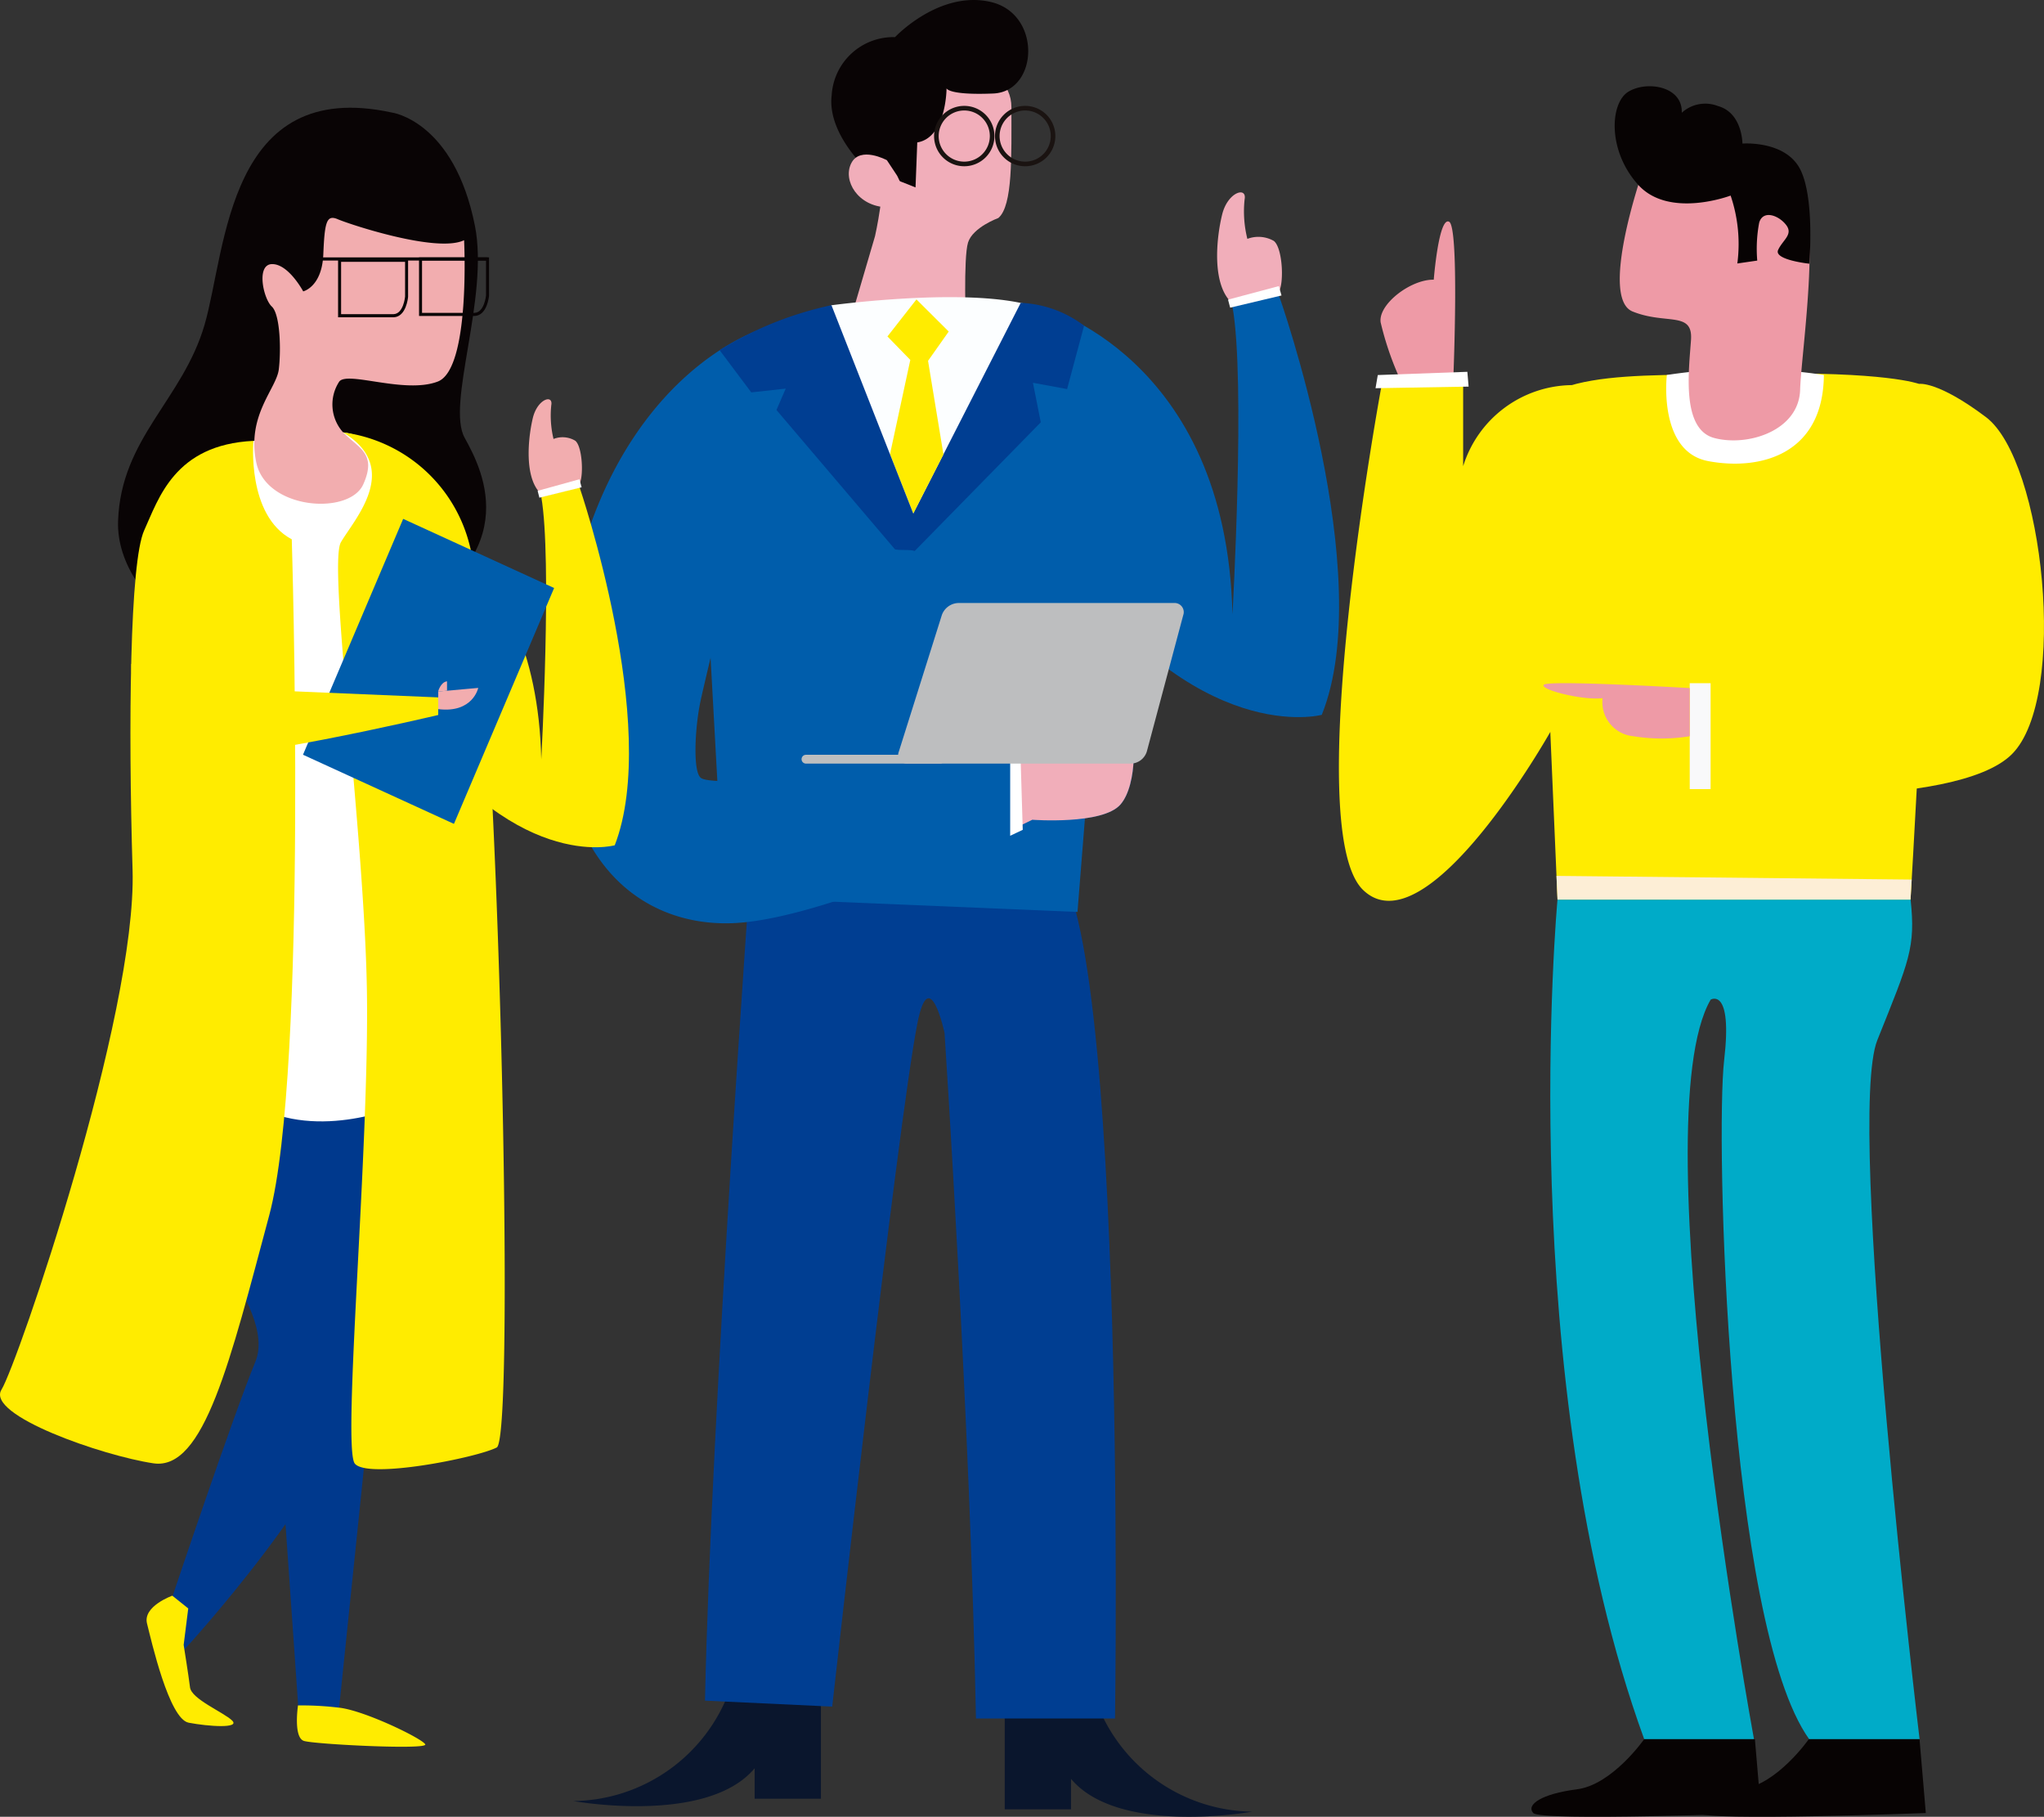 <svg xmlns="http://www.w3.org/2000/svg" width="162.641" height="144.538" viewBox="0 0 162.641 144.538">
  <rect x="0" y="0" width="162.641" height="144.538" fill="#333333" stroke="none"/>
  <g id="グループ_814" data-name="グループ 814" transform="translate(2102.676 271.59)">
    <g id="グループ_1836" data-name="グループ 1836">
      <g id="グループ_796" data-name="グループ 796" transform="translate(-1996.139 -264.727)">
        <path id="パス_1386" data-name="パス 1386" d="M-2001.733-243.411a24.584,24.584,0,0,1-1.394-4.18c-.217-1.437,2.4-3.44,4.225-3.4,0,0,.392-5.007,1.218-4.615s.349,12.192.349,12.192Z" transform="translate(2006.449 266.38)" fill="#ee9aa6"/>
        <path id="パス_1387" data-name="パス 1387" d="M-1990.324-206.742s-3.524,38.152,6.9,66.8h8.734s-9.04-49.183-3.448-58.835c0,0,1.762-1.073,1.073,4.826s.229,44.867,6.767,54.009h8.785s-5.9-49.285-3.361-55.618,3.054-7.354,2.646-11.185Z" transform="translate(2007.717 271.444)" fill="#00abc8"/>
        <path id="パス_1388" data-name="パス 1388" d="M-1961.229-243.838s-2.6-1.009-13.074-.8-17.57-.534-19.459,5.3,3.206,23.2,3.206,23.2l.573,13.33h28.091s1.329-22.626,1.329-27.426" transform="translate(2007.377 267.515)" fill="#ffec00"/>
        <path id="パス_1389" data-name="パス 1389" d="M-1962.766-243.915s1.468-.269,5.337,2.643c4.6,3.463,6.589,22.293,2.068,26.814s-23.979,3.141-23.979,3.141v-8.734s15.169,2.451,16.088-.842.307-22.907.307-22.907Z" transform="translate(2008.914 267.593)" fill="#ffec00"/>
        <path id="パス_1390" data-name="パス 1390" d="M-1987.635-243.827a9.174,9.174,0,0,0-8.618,6.452v-6.452h-6.486s-6.538,35.257-1.481,40.16,14.9-12.564,14.9-12.564Z" transform="translate(2006.139 267.602)" fill="#ffec00"/>
        <path id="パス_1391" data-name="パス 1391" d="M-2003.319-244.528l-.179,1.047,7.406-.128-.1-1.177Z" transform="translate(2006.412 267.503)" fill="#fff"/>
        <path id="パス_1392" data-name="パス 1392" d="M-1982.489-244.512s-.728,6.083,3.279,6.849,9.165-.419,9.216-6.849A41.069,41.069,0,0,0-1982.489-244.512Z" transform="translate(2008.583 267.482)" fill="#fff"/>
        <path id="パス_1393" data-name="パス 1393" d="M-1984.152-258.718s-3.372,9.805-.715,10.878,4.8-.051,4.648,2.247-.818,7.1,1.839,7.814,6.741-.562,6.843-3.831,1.992-15.22-.613-16.65a47.1,47.1,0,0,0-8.75-3.37C-1981.463-261.629-1984.152-258.718-1984.152-258.718Z" transform="translate(2008.236 265.759)" fill="#ee9aa6"/>
        <path id="パス_1394" data-name="パス 1394" d="M-1976.495-251.273l1.584-.23a11.218,11.218,0,0,1,.153-3.014c.306-1.047,1.557-.587,2.145.179s-.28,1.2-.638,1.992,2.482,1.091,2.482,1.091.455-5.28-.746-7.552-4.574-2.005-4.574-2.005,0-2.451-1.953-2.987a2.766,2.766,0,0,0-2.874.536c.075-2.159-2.873-2.567-4.29-1.648s-1.63,4.674.827,7.385,7.349.851,7.349.851A11.961,11.961,0,0,1-1976.495-251.273Z" transform="translate(2008.198 265.371)" fill="#070303"/>
        <rect id="長方形_460" data-name="長方形 460" width="1.66" height="8.427" transform="translate(27.915 47.49)" fill="#f9f9fa"/>
        <path id="パス_1395" data-name="パス 1395" d="M-1979.752-221.95s-11.223-.651-11.606-.268,3.1,1.265,4.674,1.073a2.716,2.716,0,0,0,2.451,3.026,13.87,13.87,0,0,0,4.482,0Z" transform="translate(2007.667 269.828)" fill="#ee9aa6"/>
        <path id="パス_1396" data-name="パス 1396" d="M-1990.451-208.447l28.263.292-.092,1.59h-28.09Z" transform="translate(2007.763 271.267)" fill="#fdeed6"/>
        <g id="グループ_794" data-name="グループ 794" transform="translate(15.319 131.505)">
          <path id="パス_1397" data-name="パス 1397" d="M-1983.29-146.209s-2.536,3.626-5.346,3.984-4.08,1.226-3.473,1.89,18.133,0,18.133,0l-.5-5.874Z" transform="translate(1992.258 146.209)" fill="#070303"/>
        </g>
        <g id="グループ_795" data-name="グループ 795" transform="translate(28.419 131.505)">
          <path id="パス_1398" data-name="パス 1398" d="M-1971.42-146.209s-2.535,3.626-5.346,3.984-4.079,1.226-3.472,1.89,18.132,0,18.132,0l-.5-5.874Z" transform="translate(1980.387 146.209)" fill="#070303"/>
        </g>
      </g>
      <g id="グループ_802" data-name="グループ 802" transform="translate(-2058.192 -271.59)">
        <g id="グループ_800" data-name="グループ 800">
          <path id="パス_1399" data-name="パス 1399" d="M-2039.359-253.281s.905-3.961.511-5.887-.786-4.326,1.692-6.488,8.65-1.73,8.65,2.123.118,7.844-1.042,8.808c0,0-2.027.734-2.408,1.945s-.173,6.815-.173,6.815l-9.651.934Z" transform="translate(2064.5 272.07)" fill="#f1aeba"/>
          <path id="パス_1400" data-name="パス 1400" d="M-2040.085-258.284s-2.979-2.772-2.624-5.721a4.92,4.92,0,0,1,5.042-4.631s3.509-3.746,7.609-2.8,3.8,7.137.206,7.285-3.716-.413-3.716-.413,0,3.922-2.33,4.305l-.138,3.579Z" transform="translate(2064.401 271.59)" fill="#090405"/>
          <path id="パス_1401" data-name="パス 1401" d="M-2038.447-260s-2.123-1.15-2.831.236.531,3.45,2.831,3.509.8-2.536.8-2.536Z" transform="translate(2064.532 272.744)" fill="#f1aeba"/>
          <g id="グループ_797" data-name="グループ 797" transform="translate(30.023 8.607)">
            <path id="パス_1402" data-name="パス 1402" d="M-2030.726-261.573a2.219,2.219,0,0,1-2.219,2.218,2.218,2.218,0,0,1-2.218-2.218,2.218,2.218,0,0,1,2.218-2.218A2.219,2.219,0,0,1-2030.726-261.573Z" transform="translate(2035.163 263.791)" fill="none" stroke="#1a1311" stroke-miterlimit="10" stroke-width="0.367"/>
            <path id="パス_1403" data-name="パス 1403" d="M-2026.334-261.573a2.218,2.218,0,0,1-2.218,2.218,2.219,2.219,0,0,1-2.219-2.218,2.219,2.219,0,0,1,2.219-2.218A2.218,2.218,0,0,1-2026.334-261.573Z" transform="translate(2035.618 263.791)" fill="none" stroke="#1a1311" stroke-miterlimit="10" stroke-width="0.367"/>
          </g>
          <g id="グループ_798" data-name="グループ 798" transform="translate(52.362 15.306)">
            <path id="パス_1404" data-name="パス 1404" d="M-2013.656-248.844s2.42-1.175,3.271-.782.817-3.6-.029-4.236a2.48,2.48,0,0,0-2.1-.161,8.957,8.957,0,0,1-.219-3.145c.2-1.042-1.338-.592-1.783,1.19S-2015.419-250.315-2013.656-248.844Z" transform="translate(2014.921 257.721)" fill="#f1aeba"/>
          </g>
          <path id="パス_1405" data-name="パス 1405" d="M-2048.915-149.709a13.419,13.419,0,0,1-12.418,8.781s10.623,1.93,14.423-2.61v2.425h5.273v-8.015Z" transform="translate(2062.475 284.215)" fill="#0a162d"/>
          <path id="パス_1406" data-name="パス 1406" d="M-2022.956-148.944a13.419,13.419,0,0,0,12.419,8.78s-10.623,1.93-14.423-2.611v2.427h-5.273v-8.015Z" transform="translate(2065.696 284.294)" fill="#0a162d"/>
          <path id="パス_1407" data-name="パス 1407" d="M-2048.156-209.77s-3.2,44.08-3.691,67.076l10.124.475s5.187-46.312,6.786-54.4c.954-4.82,2.153.806,2.153.806s2.045,31.031,2.5,54.541h11.064s1.069-69.511-5.844-68.5Z" transform="translate(2063.458 277.992)" fill="#003e92"/>
          <path id="パス_1408" data-name="パス 1408" d="M-2020.055-228.788l-2.151,26.993-28.148-1.177-1.494-27.143,2.953-10.757,10.6-4.113,8.806.844,5.59,2.011Z" transform="translate(2063.458 274.346)" fill="#005dab"/>
          <path id="パス_1409" data-name="パス 1409" d="M-2025.443-249.4l.246,1.656c-1.338,1.787-2.606,3.623-3.833,5.5-2.609,2.093-4.088,7.281-6.511,9.589-3.322-2.966-7.682-9.018-10.792-12.211a7.736,7.736,0,0,0-1.823-1.385,17.839,17.839,0,0,1,4.125-2.039l1.865-1.232s9.688-1.32,15.065-.184h0l1.658.309" transform="translate(2063.84 273.808)" fill="#fcfeff"/>
          <path id="パス_1410" data-name="パス 1410" d="M-2027.308-249.393s14.712,3.9,15.186,24.468c0,0,1.055-18.667,0-24.468l3.7-.9s7.887,22.239,3.406,33.366c0,0-9.958,2.7-20.714-12.643l-1.029-5.59s-2.531-5.774-2.61-6.011-.791-3.718-.791-3.718Z" transform="translate(2065.705 273.797)" fill="#005dab"/>
          <path id="パス_1411" data-name="パス 1411" d="M-2023.1-247.941a8.978,8.978,0,0,0-5.041-1.817l-10.006,19.607c.328.1,1.257,0,1.566.139l10.037-10.242-.625-3.145,2.717.5Z" transform="translate(2064.876 273.852)" fill="#003e92"/>
          <g id="グループ_799" data-name="グループ 799" transform="translate(20.227 25.349)">
            <path id="パス_1412" data-name="パス 1412" d="M-2044.038-248.607l.024-.013-.025.012Z" transform="translate(2044.039 248.62)" fill="#e46177"/>
          </g>
          <path id="パス_1413" data-name="パス 1413" d="M-2038.691-247.059l1.819,1.868-1.616,7.5,1.853,4.719,2.4-4.7-1.226-7.447,1.645-2.33-2.568-2.556Z" transform="translate(2064.821 273.826)" fill="#ffec00"/>
          <path id="パス_1414" data-name="パス 1414" d="M-2017.169-216.316c-.685-.211-4.007,1.53-4.007,1.53s1-1.53.184-1.793-3.006,1.08-4.324,3.006c0,0-10.151.526-15.055,1.107s-10.019.791-10.7.317-.474-4.06-.052-6.064,2.583-10.758,2.583-10.758l.487-.084a6.06,6.06,0,0,1,.9-2.012c.036-.051.068-.1.1-.156a7.24,7.24,0,0,1,1.738-3.359c.312-.516.608-1.047.951-1.538.577-.825,1.176-1.651,1.828-2.429a8.289,8.289,0,0,1,.3-1.8,32.335,32.335,0,0,1-3.984-7.533c-4.406,1.562-13.715,7.867-15.819,25.027-2,16.346,5.588,22.568,13.5,22.253s23.834-8.226,23.834-8.226,5.59.422,7.013-1.213S-2016.484-216.105-2017.169-216.316Z" transform="translate(2062.368 274.046)" fill="#005dab"/>
          <path id="パス_1415" data-name="パス 1415" d="M-2020.587-219.251c-.685-.211-4.007,1.53-4.007,1.53s1-1.53.184-1.793-3.006,1.08-4.324,3.006l-.637.034c.043,1.747.1,3.494.148,5.241.7-.332,1.095-.53,1.095-.53s5.59.422,7.013-1.213S-2019.9-219.04-2020.587-219.251Z" transform="translate(2065.785 276.981)" fill="#f1aeba"/>
          <path id="パス_1416" data-name="パス 1416" d="M-2035.268-232.723l-6.625-16.867a28.163,28.163,0,0,0-8.9,3.575l2.519,3.363,2.743-.3-.737,1.7,9.43,11.087Z" transform="translate(2063.567 273.869)" fill="#003e92"/>
          <path id="パス_1417" data-name="パス 1417" d="M-2029.841-217.129v6.389l1-.473-.178-5.916Z" transform="translate(2065.737 277.231)" fill="#fff"/>
          <path id="パス_1418" data-name="パス 1418" d="M-2013.963-249.249l4.085-.97-.213-.746-4.043,1.078Z" transform="translate(2067.364 273.726)" fill="#fff"/>
        </g>
        <g id="グループ_801" data-name="グループ 801" transform="translate(19.297 47.974)">
          <path id="パス_1419" data-name="パス 1419" d="M-2034.439-227.172a1.445,1.445,0,0,1,1.291-.947h17.179a.725.725,0,0,1,.736.958l-2.9,10.859a1.365,1.365,0,0,1-1.248.959h-17.792a.687.687,0,0,1-.694-.947Z" transform="translate(2045.604 228.119)" fill="#bdbebf"/>
          <path id="パス_1420" data-name="パス 1420" d="M-2033.506-216.826a.35.35,0,0,1-.35.35h-10.676a.35.35,0,0,1-.35-.35h0a.35.35,0,0,1,.35-.351h10.676a.35.35,0,0,1,.35.351Z" transform="translate(2044.882 229.252)" fill="#bdbebf"/>
        </g>
      </g>
      <g id="グループ_813" data-name="グループ 813" transform="translate(-2102.676 -263.02)">
        <g id="グループ_804" data-name="グループ 804" transform="translate(28.242 23.195)">
          <g id="グループ_803" data-name="グループ 803" transform="translate(13.822)">
            <path id="パス_1421" data-name="パス 1421" d="M-2063.52-235.227s1.99-1,2.689-.669.672-3.076-.024-3.615a1.968,1.968,0,0,0-1.725-.138,7.928,7.928,0,0,1-.179-2.685c.166-.889-1.1-.505-1.467,1.016S-2064.969-236.483-2063.52-235.227Z" transform="translate(2064.56 242.806)" fill="#f2adaf"/>
          </g>
          <path id="パス_1422" data-name="パス 1422" d="M-2074.744-235.7s12.1,3.332,12.486,20.889c0,0,.867-15.936,0-20.889l3.046-.765s6.485,18.987,2.8,28.486c0,0-8.186,2.306-17.03-10.793l-.845-4.772s-2.082-4.93-2.146-5.133-.65-3.174-.65-3.174Z" transform="translate(2077.085 243.463)" fill="#ffec00"/>
          <path id="パス_1423" data-name="パス 1423" d="M-2063.772-235.573l3.359-.828-.176-.637-3.324.92Z" transform="translate(2078.45 243.403)" fill="#fff"/>
        </g>
        <path id="パス_1424" data-name="パス 1424" d="M-2072.382-194.148l-5.212,50.4h-3.247l-3.467-49.574Z" transform="translate(2104.579 271.041)" fill="#00398d"/>
        <path id="パス_1425" data-name="パス 1425" d="M-2090.289-183.924s8.463,8.25,6.651,12.645-6.651,18.834-6.651,18.834l.949,4.125s12.438-13.453,14.338-21.972-8.032-23.855-8.032-23.855Z" transform="translate(2103.959 271.041)" fill="#00398d"/>
        <path id="パス_1426" data-name="パス 1426" d="M-2072.367-263.439s4.94.663,6.6,9.011c1.136,5.721-2.3,14.191-.817,16.866s5.073,9.654-6.521,15.238-21.284-1.978-21.059-8.608,5.153-9.655,6.889-15.645S-2085.474-266.289-2072.367-263.439Z" transform="translate(2103.558 263.824)" fill="#090405"/>
        <path id="パス_1427" data-name="パス 1427" d="M-2072.2-186.919s-6.65,2.959-11.833,0-3.417-33.991-3.5-36.413.518-9.327.518-9.327l2.965-7.085,7.14-.674s6.477.5,6.564,10.36-1.555,9.776-1.555,9.776l-1.3,3.5,1.258,26.368Z" transform="translate(2104.221 266.248)" fill="#fff"/>
        <g id="グループ_809" data-name="グループ 809" transform="translate(20.229 8.764)">
          <path id="パス_1428" data-name="パス 1428" d="M-2067.647-254.107s.522,10.237-2.091,11.244-7.169-.853-7.841,0a3.318,3.318,0,0,0,.308,4.047c1.2,1.242,2.716,1.653,1.6,4.134s-7.729,2.016-8.512-1.745,1.605-5.855,1.792-7.405.113-4.381-.559-5-1.271-3.374.036-3.374,2.465,2.171,2.465,2.171,1.494-.349,1.6-2.947.262-3.178,1.157-2.791S-2069.813-253.06-2067.647-254.107Z" transform="translate(2084.346 255.883)" fill="#f2adaf"/>
          <g id="グループ_808" data-name="グループ 808" transform="translate(5.036 3.143)">
            <g id="グループ_805" data-name="グループ 805" transform="translate(8.077)">
              <path id="パス_1429" data-name="パス 1429" d="M-2072.463-253.035h5.571v3.028c0,.065-.14,1.588-1.142,1.633h-4.427Zm.24.249v4.163h4.184c.785-.036.906-1.392.907-1.394v-2.769Z" transform="translate(2072.463 253.035)" fill="#090405"/>
            </g>
            <g id="グループ_806" data-name="グループ 806" transform="translate(1.64 0.104)">
              <path id="パス_1430" data-name="パス 1430" d="M-2078.3-252.941h5.571v3.028c-.005.065-.14,1.588-1.141,1.634h-4.43Zm.241.249v4.163h4.183c.786-.038.906-1.393.907-1.395v-2.769Z" transform="translate(2078.296 252.941)" fill="#090405"/>
            </g>
            <g id="グループ_807" data-name="グループ 807" transform="translate(0 0)">
              <rect id="長方形_461" data-name="長方形 461" width="13.528" height="0.25" fill="#090405"/>
            </g>
          </g>
        </g>
        <path id="パス_1431" data-name="パス 1431" d="M-2077.9-240.418a11.97,11.97,0,0,1,10.1,9.1c2.16,8.43,3.677,70.851,2.123,71.658s-10.252,2.54-11.289,1.285,1.186-25.232.957-37.8-3.1-33.706-2.068-35.5S-2073.177-237.565-2077.9-240.418Z" transform="translate(2105.201 266.248)" fill="#ffec00"/>
        <path id="パス_1432" data-name="パス 1432" d="M-2082.512-239.807s-.547,5.922,3.052,7.832c0,0,1.315,42.182-1.793,53.781s-5.183,20.328-9.213,19.731-13.358-3.826-12.092-5.859,10.778-29.747,10.431-41.346-.219-24.513.927-27.025S-2088.788-239.508-2082.512-239.807Z" transform="translate(2102.676 266.311)" fill="#ffec00"/>
        <path id="パス_1433" data-name="パス 1433" d="M-2090.059-156.557s-2.36.838-2.014,2.213,1.755,7.593,3.311,7.892,4.145.479,3.454-.18-3.23-1.7-3.343-2.63-.506-3.38-.506-3.38l.365-2.9Z" transform="translate(2103.771 274.935)" fill="#ffec00"/>
        <path id="パス_1434" data-name="パス 1434" d="M-2081.182-148.645s-.387,2.556.476,2.825,9.865.721,9.65.273-4.823-2.694-6.854-2.919A24.814,24.814,0,0,0-2081.182-148.645Z" transform="translate(2104.894 275.754)" fill="#ffec00"/>
        <g id="グループ_810" data-name="グループ 810" transform="translate(24.109 32.71)">
          <path id="パス_1435" data-name="パス 1435" d="M-2080.83-215.419l12.011,5.5,7.971-18.765-12.011-5.5Z" transform="translate(2080.83 234.184)" fill="#005dab"/>
        </g>
        <g id="グループ_812" data-name="グループ 812" transform="translate(10.45 39.893)">
          <g id="グループ_811" data-name="グループ 811">
            <path id="パス_1436" data-name="パス 1436" d="M-2087.716-227.675l.365,6.24,18.563.78v1.4s-17.423,4.134-20.957,3.275-3.463-7.328-3.463-7.328Z" transform="translate(2093.207 227.675)" fill="#ffec00"/>
            <path id="パス_1437" data-name="パス 1437" d="M-2071.079-221.713l3.183-.284s-.422,2.028-3.183,1.687Z" transform="translate(2095.499 228.263)" fill="#f2adaf"/>
          </g>
          <path id="パス_1438" data-name="パス 1438" d="M-2071.079-221.692s.2-.724.7-.782v.747l-.7.063Z" transform="translate(2095.499 228.214)" fill="#f2adaf"/>
        </g>
      </g>
    </g>
  </g>
</svg>
